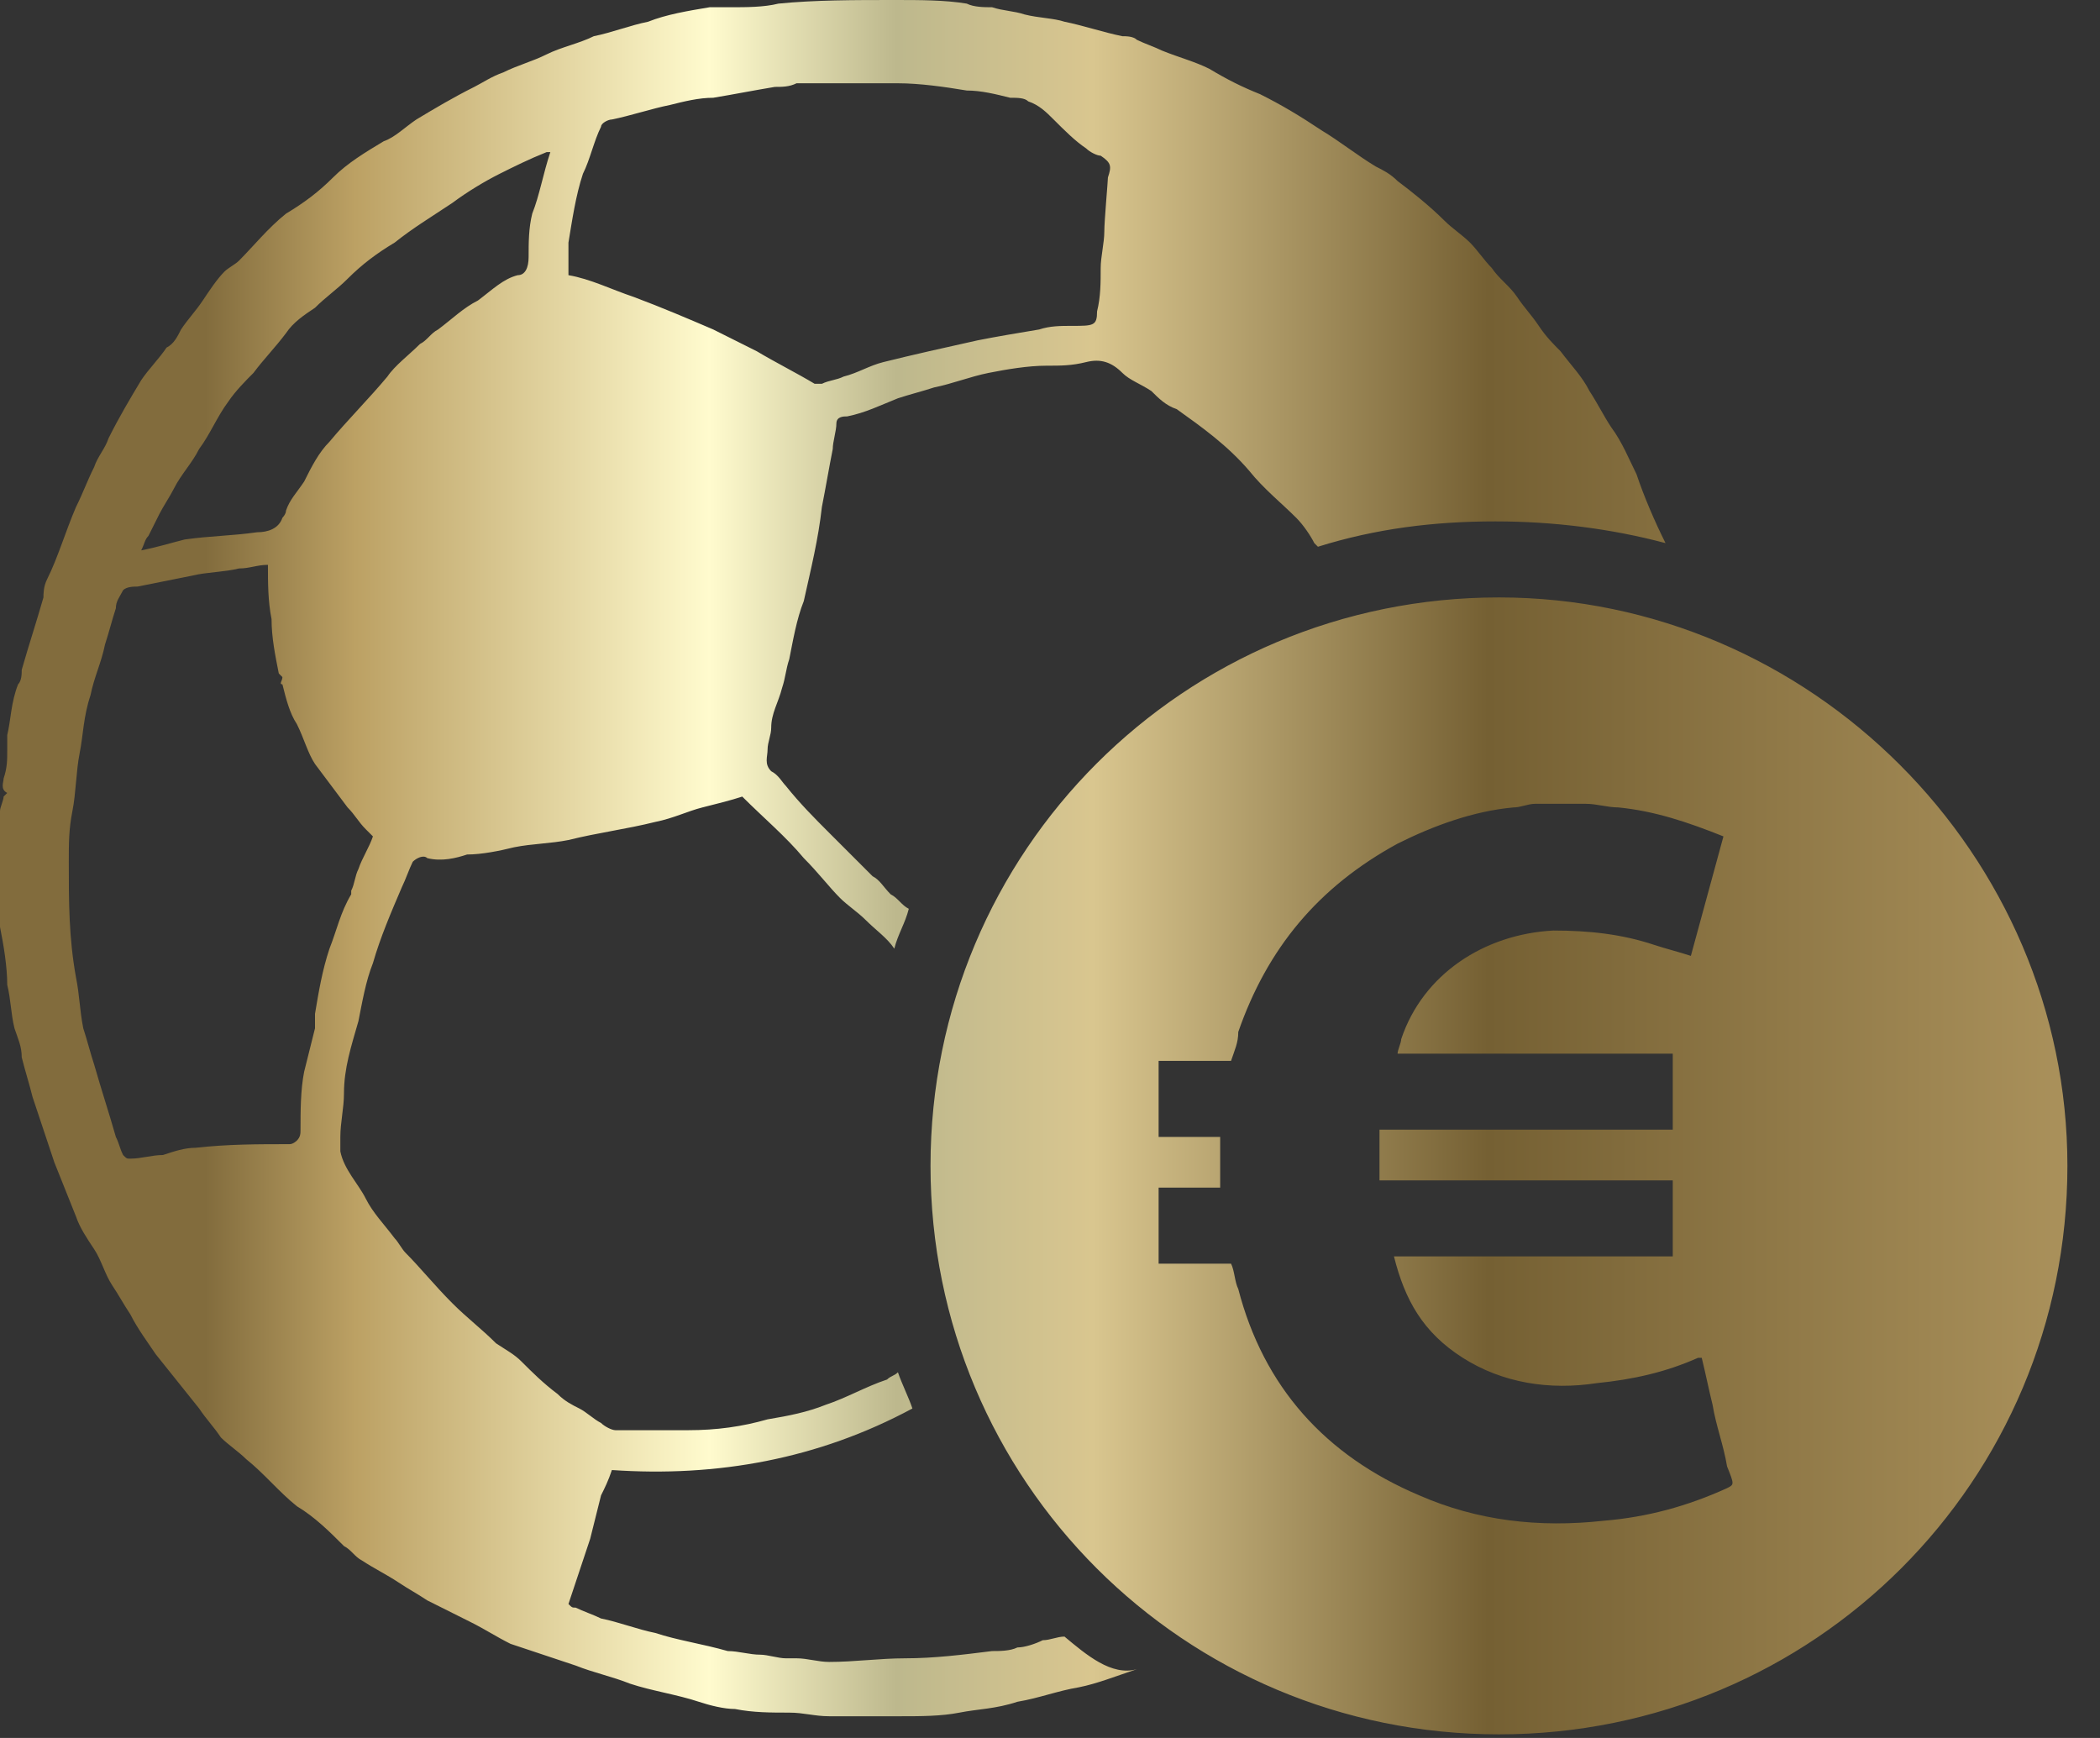 <svg width="58" height="48" viewBox="0 0 58 48" fill="none" xmlns="http://www.w3.org/2000/svg">
<rect x="0" y="0" width="58" height="48" fill="#333333" stroke="none"/>
<path d="M29.4 45.2C29.2 45.2 29 45.3 28.8 45.3C28.6 45.4 28.3 45.5 28.1 45.5C27.9 45.6 27.6 45.6 27.4 45.6C26.6 45.7 25.8 45.8 25 45.8C24.3 45.8 23.6 45.9 22.9 45.9C22.6 45.9 22.3 45.8 22 45.8C21.9 45.8 21.8 45.8 21.7 45.8C21.5 45.8 21.2 45.7 21 45.7C20.7 45.7 20.4 45.6 20.1 45.6C19.4 45.4 18.7 45.3 18.1 45.1C17.6 45 17.1 44.8 16.6 44.7C16.4 44.6 16.1 44.5 15.9 44.4C15.8 44.4 15.8 44.4 15.7 44.3C15.8 44 15.9 43.7 16 43.4C16.1 43.1 16.2 42.8 16.3 42.5C16.4 42.1 16.5 41.7 16.6 41.3C16.7 41.1 16.8 40.9 16.9 40.6C19.8 40.8 22.6 40.3 25.2 38.9C25.1 38.6 24.9 38.2 24.8 37.9C24.7 38 24.6 38 24.5 38.1C23.9 38.3 23.4 38.6 22.8 38.8C22.3 39 21.8 39.1 21.2 39.2C20.5 39.4 19.8 39.5 19 39.5C18.3 39.5 17.7 39.5 17 39.5C16.9 39.5 16.7 39.4 16.6 39.3C16.4 39.2 16.2 39 16 38.9C15.8 38.8 15.6 38.7 15.4 38.5C15 38.2 14.7 37.9 14.4 37.6C14.2 37.4 14 37.3 13.7 37.1C13.3 36.7 12.9 36.4 12.5 36C12 35.5 11.6 35 11.2 34.6C11.1 34.5 11 34.3 10.9 34.2C10.6 33.8 10.3 33.5 10.1 33.1C9.9 32.7 9.5 32.3 9.4 31.8C9.4 31.7 9.4 31.6 9.4 31.4C9.4 31 9.5 30.6 9.5 30.2C9.5 29.5 9.7 28.9 9.9 28.2C10 27.7 10.1 27.1 10.3 26.6C10.5 25.9 10.8 25.2 11.1 24.5C11.2 24.3 11.3 24 11.4 23.8C11.5 23.7 11.7 23.6 11.8 23.7C12.2 23.8 12.6 23.7 12.9 23.6C13.3 23.6 13.8 23.5 14.2 23.4C14.7 23.3 15.2 23.3 15.7 23.2C16.5 23 17.3 22.9 18.1 22.7C18.6 22.6 19 22.4 19.4 22.3C19.8 22.2 20.2 22.1 20.5 22C21.1 22.6 21.7 23.1 22.2 23.7C22.6 24.1 22.9 24.5 23.2 24.8C23.4 25 23.7 25.2 23.9 25.4C24.2 25.7 24.5 25.9 24.7 26.2C24.8 25.8 25 25.5 25.1 25.1C24.9 25 24.8 24.8 24.6 24.7C24.4 24.5 24.3 24.3 24.1 24.2C23.7 23.8 23.3 23.4 22.9 23C22.5 22.6 22.1 22.2 21.7 21.7C21.6 21.6 21.5 21.4 21.3 21.3C21.1 21.1 21.2 20.9 21.2 20.7C21.2 20.5 21.3 20.3 21.3 20.1C21.3 19.7 21.5 19.4 21.6 19C21.7 18.7 21.7 18.5 21.8 18.2C21.9 17.7 22 17.1 22.2 16.6C22.4 15.7 22.6 14.9 22.7 14C22.8 13.5 22.9 12.9 23 12.4C23 12.2 23.1 11.9 23.1 11.7C23.1 11.5 23.3 11.5 23.4 11.5C23.9 11.4 24.3 11.2 24.8 11C25.1 10.9 25.5 10.8 25.8 10.7C26.3 10.6 26.8 10.4 27.3 10.3C27.8 10.2 28.4 10.1 28.9 10.1C29.3 10.1 29.6 10.1 30 10C30.4 9.9 30.7 10 31 10.3C31.2 10.5 31.5 10.6 31.8 10.8C32 11 32.2 11.2 32.5 11.3C33.2 11.8 33.9 12.3 34.5 13C34.9 13.5 35.4 13.9 35.8 14.3C36 14.5 36.2 14.8 36.3 15L36.4 15.1C38 14.6 39.6 14.4 41.3 14.4C42.9 14.4 44.5 14.6 46 15C45.7 14.4 45.4 13.7 45.2 13.1C45 12.7 44.8 12.2 44.5 11.8C44.3 11.5 44.1 11.1 43.9 10.8C43.7 10.4 43.4 10.1 43.1 9.7C42.9 9.5 42.7 9.3 42.5 9C42.3 8.7 42.1 8.5 41.9 8.2C41.7 7.9 41.4 7.7 41.2 7.4C41 7.2 40.8 6.9 40.6 6.7C40.4 6.5 40.1 6.3 39.9 6.1C39.5 5.7 39 5.3 38.6 5C38.4 4.8 38.2 4.7 38 4.6C37.5 4.3 37 3.9 36.5 3.6C35.9 3.2 35.4 2.9 34.8 2.6C34.3 2.4 33.9 2.2 33.4 1.9C33 1.7 32.6 1.6 32.1 1.4C31.9 1.3 31.6 1.2 31.4 1.1C31.3 1 31.1 1 31 1C30.5 0.9 29.9 0.7 29.4 0.6C29.1 0.5 28.7 0.5 28.3 0.4C28 0.3 27.7 0.3 27.4 0.2C27.2 0.2 26.9 0.2 26.7 0.1C26.1 6.10203e-06 25.4 0 24.7 0C23.6 0 22.5 6.10203e-06 21.5 0.1C21.1 0.2 20.6 0.2 20.2 0.2C20 0.2 19.8 0.2 19.6 0.2C19 0.3 18.4 0.4 17.9 0.6C17.4 0.7 16.9 0.9 16.4 1C16 1.2 15.5 1.3 15.1 1.5C14.7 1.7 14.3 1.8 13.9 2C13.6 2.1 13.3 2.3 13.1 2.4C12.5 2.7 12 3 11.5 3.3C11.2 3.5 10.9 3.8 10.6 3.9C10.1 4.2 9.6 4.5 9.2 4.9C8.8 5.3 8.4 5.6 7.9 5.9C7.4 6.3 7 6.8 6.6 7.2C6.5 7.3 6.3 7.4 6.2 7.5C6 7.7 5.8 8 5.6 8.3C5.4 8.6 5.2 8.8 5 9.1C4.9 9.3 4.8 9.5 4.6 9.6C4.4 9.9 4.1 10.2 3.9 10.5C3.6 11 3.3 11.5 3 12.1C2.9 12.4 2.7 12.6 2.6 12.9C2.4 13.3 2.3 13.6 2.1 14C1.8 14.7 1.6 15.4 1.3 16C1.2 16.2 1.2 16.4 1.2 16.5C1 17.2 0.8 17.8 0.6 18.5C0.6 18.6 0.6 18.8 0.5 18.9C0.3 19.4 0.3 19.9 0.2 20.3C0.2 20.4 0.2 20.5 0.2 20.7C0.2 21 0.2 21.2 0.1 21.5C0.1 21.6 -4.88311e-05 21.8 0.2 21.9L0.1 22C0.1 22.1 0 22.3 0 22.4C0 23.4 0 24.5 0 25.5V25.6C0.1 26.1 0.2 26.7 0.2 27.2C0.3 27.6 0.3 28 0.4 28.4C0.5 28.7 0.6 28.9 0.6 29.2C0.7 29.6 0.8 29.9 0.9 30.3C1.1 30.9 1.3 31.5 1.5 32.1C1.7 32.6 1.9 33.1 2.1 33.6C2.2 33.9 2.4 34.2 2.6 34.5C2.8 34.8 2.9 35.2 3.1 35.5C3.3 35.8 3.4 36 3.6 36.3C3.8 36.7 4.1 37.1 4.3 37.4C4.7 37.9 5.1 38.4 5.5 38.9C5.7 39.2 5.9 39.4 6.1 39.7C6.3 39.9 6.6 40.1 6.8 40.3C7.3 40.7 7.7 41.2 8.2 41.6C8.7 41.9 9.1 42.3 9.5 42.7C9.7 42.8 9.8 43 10 43.1C10.3 43.3 10.7 43.5 11 43.7C11.3 43.9 11.5 44 11.8 44.2C12.2 44.4 12.6 44.6 13 44.8C13.4 45 13.7 45.2 14.1 45.4C14.7 45.6 15.3 45.8 15.9 46C16.4 46.2 16.9 46.3 17.4 46.5C18 46.7 18.7 46.8 19.3 47C19.6 47.1 20 47.2 20.3 47.2C20.8 47.3 21.3 47.3 21.8 47.3C22.2 47.3 22.5 47.4 22.9 47.4C23.6 47.4 24.3 47.4 24.9 47.4C25.4 47.4 26 47.4 26.5 47.3C27 47.2 27.5 47.2 28.1 47C28.7 46.9 29.2 46.7 29.8 46.6C30.3 46.5 30.8 46.3 31.4 46.1C30.7 46.3 30 45.7 29.4 45.2ZM15.7 6.7C15.8 6.1 15.9 5.4 16.1 4.8C16.3 4.4 16.4 3.9 16.6 3.5C16.6 3.4 16.8 3.3 16.9 3.3C17.4 3.2 18 3 18.5 2.9C18.9 2.8 19.3 2.7 19.7 2.7C20.3 2.6 20.8 2.5 21.4 2.4C21.6 2.4 21.8 2.4 22 2.3C22.5 2.3 22.9 2.3 23.4 2.3C23.9 2.3 24.3 2.3 24.8 2.3C25.4 2.3 26.1 2.4 26.7 2.5C27.1 2.5 27.5 2.6 27.9 2.7C28.1 2.7 28.3 2.7 28.4 2.8C28.7 2.9 28.9 3.1 29.1 3.3C29.4 3.6 29.7 3.9 30 4.1C30.1 4.2 30.3 4.3 30.4 4.3C30.7 4.5 30.7 4.6 30.6 4.9C30.6 5 30.5 6.1 30.5 6.4C30.5 6.7 30.4 7.1 30.4 7.4C30.4 7.8 30.4 8.2 30.3 8.6C30.3 9 30.2 9 29.6 9C29.3 9 29 9 28.7 9.1C28.1 9.2 27.5 9.3 27 9.4C26.1 9.6 25.2 9.8 24.4 10C24 10.1 23.7 10.3 23.3 10.4C23.1 10.5 22.9 10.5 22.7 10.6C22.6 10.6 22.6 10.6 22.5 10.6C22 10.3 21.4 10 20.9 9.7C20.5 9.5 20.1 9.3 19.7 9.1C19 8.8 18.3 8.5 17.5 8.2C16.9 8 16.3 7.7 15.7 7.6C15.7 7.4 15.7 7.2 15.7 6.7ZM4.1 14.8C4.2 14.6 4.3 14.4 4.4 14.2C4.5 14 4.7 13.7 4.8 13.5C5 13.1 5.3 12.8 5.5 12.4C5.8 12 6 11.5 6.3 11.1C6.5 10.8 6.8 10.5 7 10.3C7.3 9.9 7.6 9.6 7.9 9.2C8.1 8.9 8.4 8.7 8.7 8.5C9 8.2 9.3 8 9.6 7.7C10 7.3 10.4 7 10.9 6.7C11.4 6.3 11.9 6 12.5 5.6C12.9 5.3 13.4 5 13.8 4.8C14.2 4.6 14.6 4.4 15.1 4.2H15.2C15 4.8 14.9 5.4 14.7 5.9C14.6 6.3 14.6 6.7 14.6 7.1C14.6 7.4 14.5 7.6 14.3 7.6C13.9 7.7 13.6 8 13.2 8.3C12.8 8.5 12.5 8.8 12.1 9.1C11.9 9.2 11.8 9.4 11.6 9.5C11.3 9.8 10.9 10.1 10.7 10.4C10.2 11 9.6 11.6 9.1 12.2C8.8 12.5 8.6 12.9 8.4 13.3C8.2 13.6 8 13.8 7.9 14.1C7.9 14.2 7.8 14.3 7.8 14.3C7.7 14.6 7.4 14.7 7.1 14.7C6.4 14.8 5.8 14.8 5.1 14.9C4.7 15 4.4 15.1 3.9 15.2C4 15 4 14.9 4.1 14.8ZM8.7 28.4C8.6 28.8 8.5 29.2 8.4 29.6C8.3 30.1 8.3 30.7 8.3 31.2C8.3 31.3 8.3 31.4 8.2 31.5C8.2 31.5 8.1 31.6 8 31.6C7.1 31.6 6.3 31.6 5.4 31.7C5.1 31.7 4.8 31.8 4.5 31.9C4.2 31.9 3.9 32 3.6 32C3.5 32 3.5 32 3.4 31.9C3.3 31.7 3.3 31.6 3.2 31.4C3 30.7 2.8 30.1 2.6 29.4C2.5 29.1 2.4 28.7 2.3 28.4C2.2 27.9 2.2 27.5 2.1 27C1.9 25.9 1.9 24.9 1.9 23.8C1.9 23.3 1.9 22.9 2 22.4C2.1 21.9 2.1 21.3 2.2 20.8C2.3 20.3 2.3 19.8 2.5 19.2C2.6 18.7 2.8 18.3 2.9 17.8C3 17.5 3.1 17.1 3.2 16.8C3.2 16.6 3.3 16.5 3.4 16.3C3.5 16.2 3.7 16.2 3.8 16.2C4.3 16.1 4.8 16 5.3 15.9C5.7 15.8 6.2 15.8 6.6 15.7C6.9 15.7 7.1 15.6 7.4 15.6C7.4 16.1 7.4 16.6 7.5 17.1C7.5 17.6 7.6 18.1 7.7 18.6L7.8 18.7C7.8 18.8 7.7 18.9 7.8 18.9C7.9 19.3 8 19.7 8.2 20C8.4 20.4 8.5 20.8 8.7 21.1C9 21.5 9.3 21.9 9.6 22.3C9.8 22.5 9.9 22.7 10.1 22.9C10.2 23 10.2 23 10.3 23.1C10.2 23.4 10 23.7 9.9 24C9.8 24.2 9.8 24.4 9.7 24.6C9.7 24.6 9.7 24.6 9.7 24.7C9.4 25.2 9.3 25.7 9.1 26.2C8.9 26.8 8.8 27.4 8.7 28C8.7 28.2 8.7 28.3 8.7 28.4ZM41.4 16.5C32.7 16.5 25.7 23.5 25.7 32.2C25.7 40.9 32.7 47.9 41.4 47.9C50.1 47.9 57.1 40.9 57.1 32.2C57.1 23.6 50 16.5 41.4 16.5ZM47.7 41.1C46.6 41.6 45.5 41.9 44.3 42C42.5 42.2 40.8 42 39.2 41.3C36.6 40.2 34.9 38.3 34.2 35.6C34.1 35.4 34.1 35.1 34 34.9C33.3 34.9 32.7 34.9 32 34.9C32 34.2 32 33.5 32 32.8C32.6 32.8 33.1 32.8 33.7 32.8C33.7 32.3 33.7 31.9 33.7 31.4C33.2 31.4 32.6 31.4 32 31.4C32 30.7 32 30 32 29.3C32.7 29.3 33.3 29.3 34 29.3C34.1 29 34.2 28.8 34.2 28.5C35 26.2 36.4 24.5 38.6 23.3C39.6 22.8 40.7 22.4 41.8 22.3C42 22.3 42.2 22.2 42.4 22.2C42.9 22.2 43.4 22.2 43.8 22.2C44.1 22.2 44.4 22.3 44.7 22.3C45.7 22.4 46.6 22.7 47.6 23.1C47.3 24.2 47 25.3 46.7 26.4C46.4 26.3 46 26.2 45.7 26.1C44.8 25.8 43.9 25.7 42.9 25.7C41 25.8 39.3 26.9 38.7 28.7C38.7 28.8 38.6 29 38.6 29.1C41.1 29.1 43.7 29.1 46.2 29.1C46.2 29.8 46.2 30.5 46.2 31.2C43.5 31.2 40.8 31.2 38.1 31.2C38.1 31.7 38.1 32.1 38.1 32.6C40.8 32.6 43.5 32.6 46.2 32.6C46.2 33.3 46.2 34 46.2 34.7C43.7 34.7 41.1 34.7 38.5 34.7C38.8 35.9 39.3 36.8 40.4 37.5C41.5 38.2 42.8 38.4 44.1 38.2C45.1 38.1 46 37.9 46.9 37.5C46.9 37.5 46.9 37.5 47 37.5C47.1 37.9 47.2 38.4 47.3 38.8C47.4 39.4 47.6 39.9 47.7 40.5C47.9 41 47.9 41 47.7 41.1Z" fill="url(#paint0_linear)"/>
<defs>
<linearGradient id="paint0_linear" x1="-0.045" y1="24.107" x2="57.079" y2="24.107" gradientUnits="userSpaceOnUse">
<stop offset="0.1" stop-color="#826C3D"/>
<stop offset="0.173" stop-color="#BCA164"/>
<stop offset="0.344" stop-color="#FFFBCE"/>
<stop offset="0.434" stop-color="#BDB88D"/>
<stop offset="0.529" stop-color="#D9C68F"/>
<stop offset="0.72" stop-color="#756033"/>
<stop offset="1" stop-color="#AA915B"/>
</linearGradient>
</defs>
</svg>
